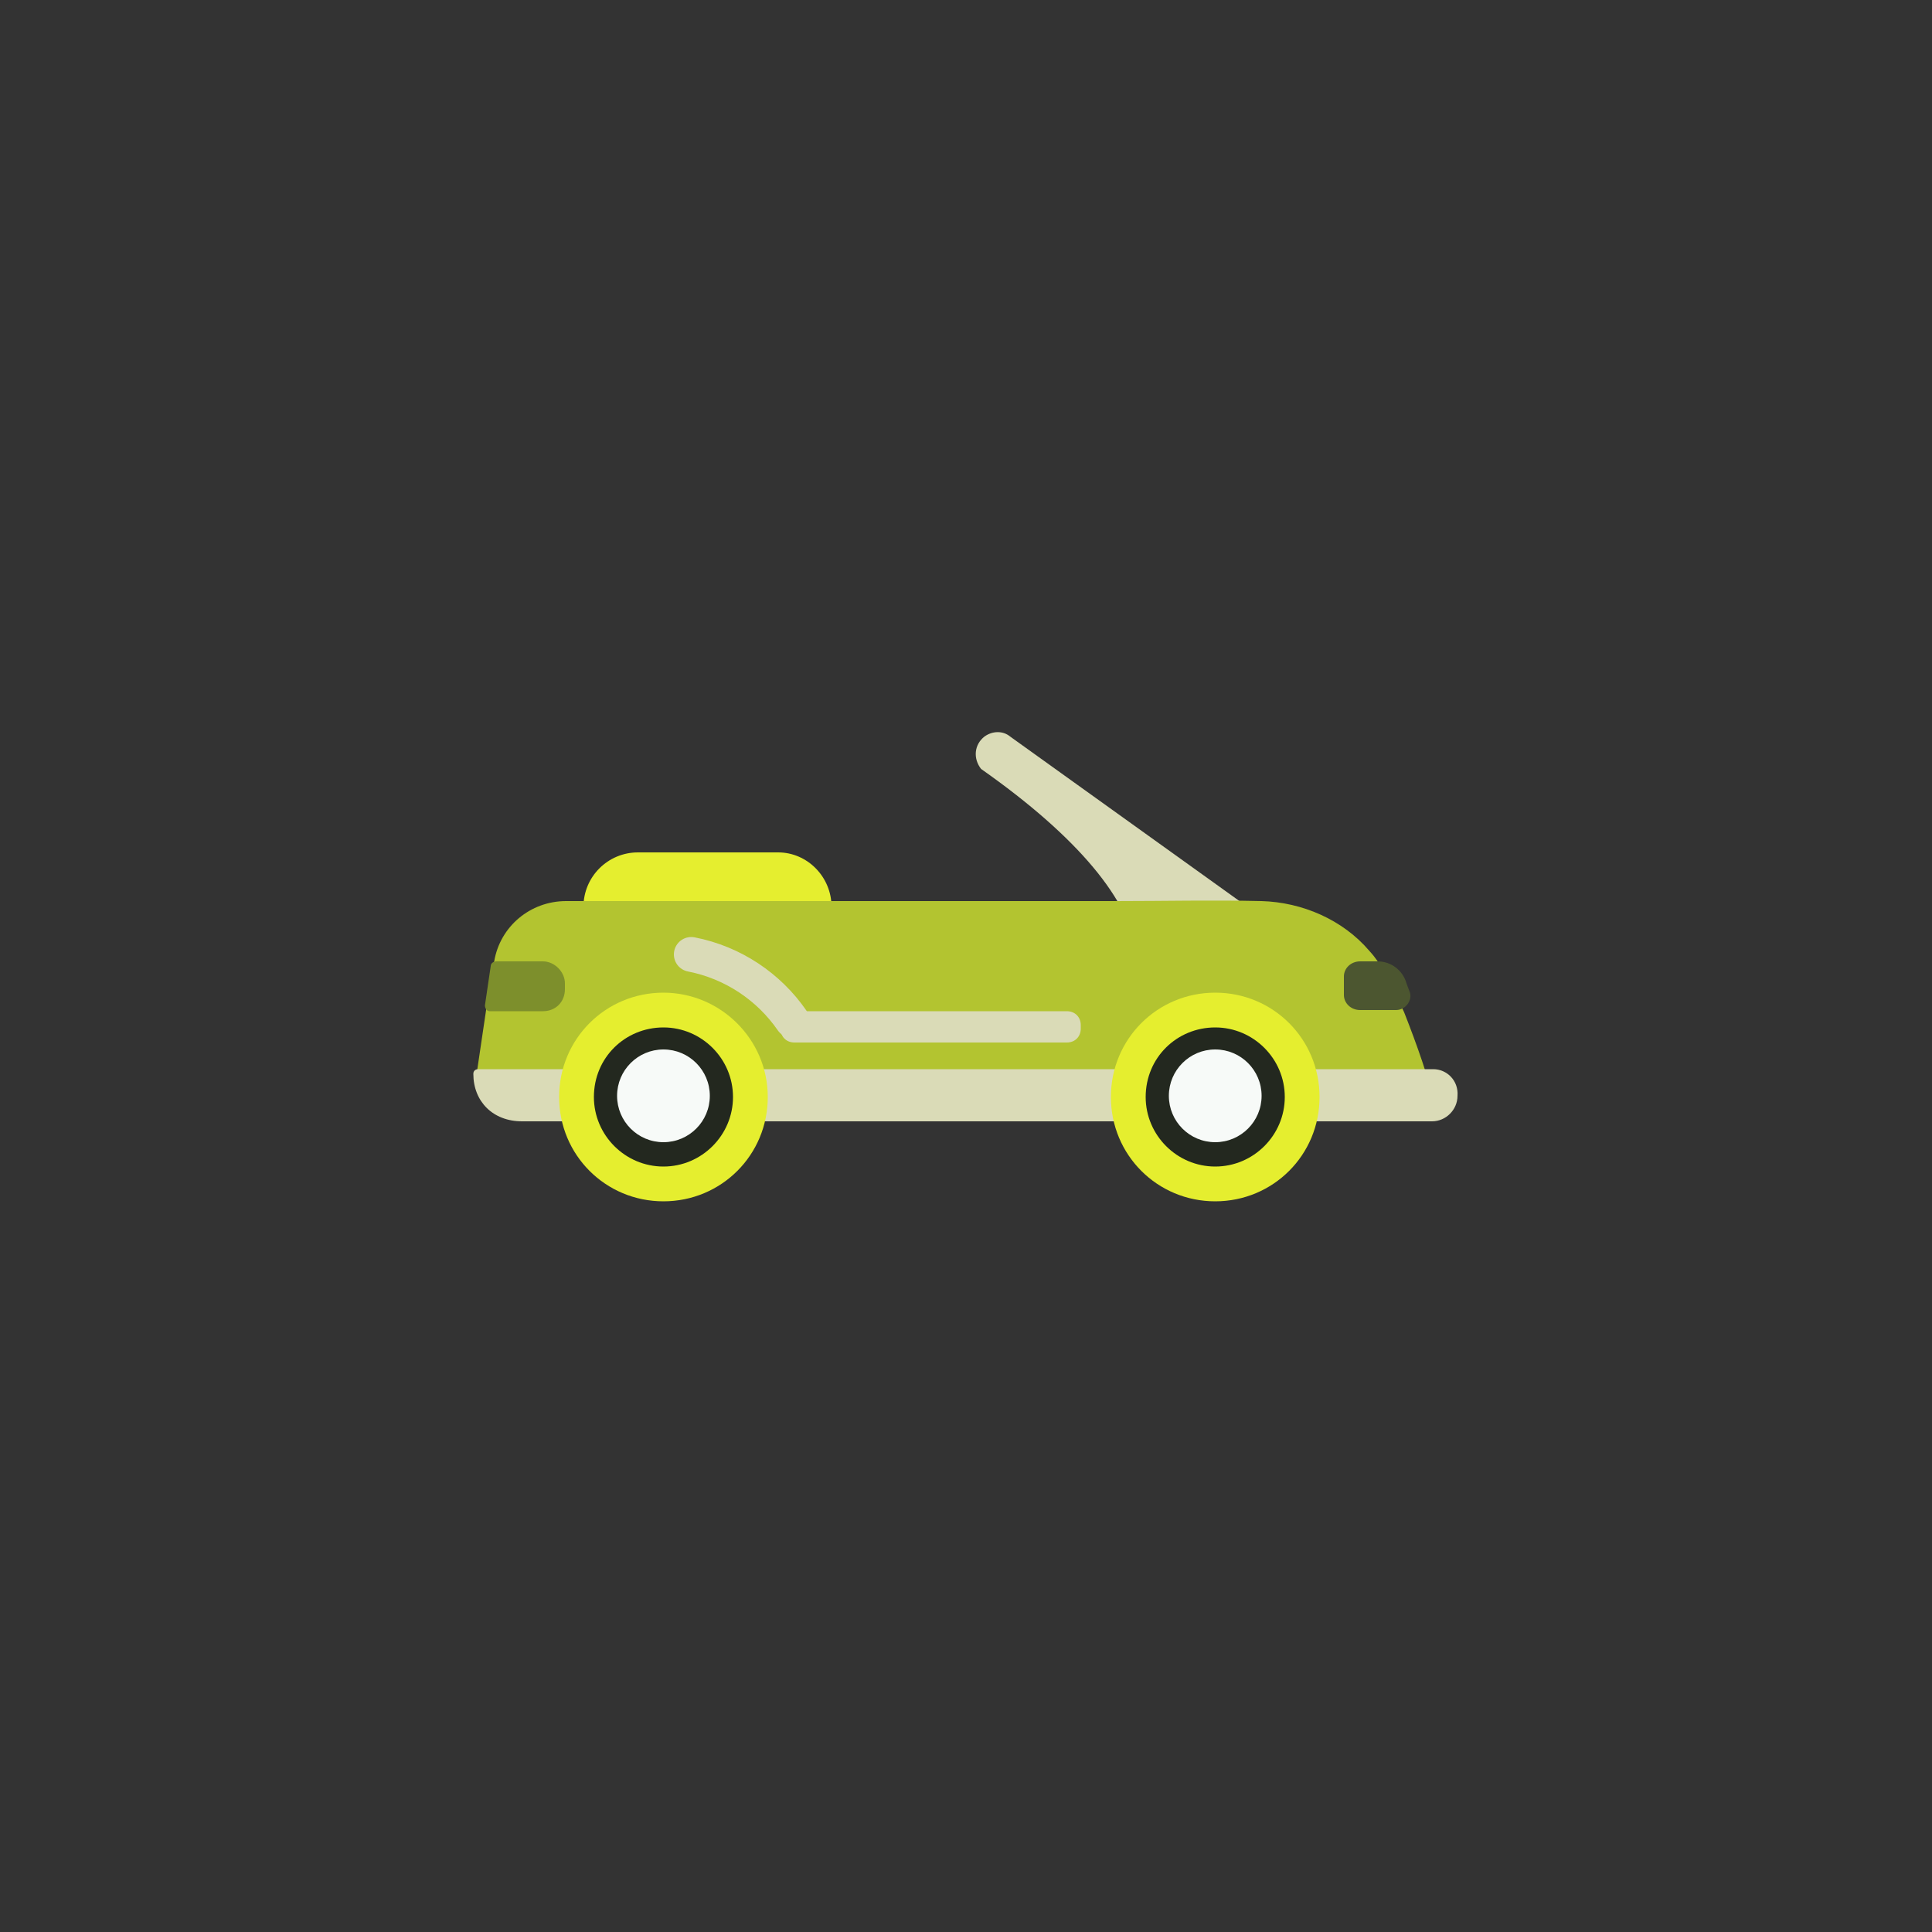 
<svg class="ldi-1boqpo" width="200px"  height="200px"  xmlns="http://www.w3.org/2000/svg" xmlns:xlink="http://www.w3.org/1999/xlink" viewBox="0 0 100 100" preserveAspectRatio="xMidYMid" style="background: none;"><rect x="0" y="0" width="100" height="100" style="fill:#333333;stroke:none;opacity:1;fill-opacity:1"/><!--?xml version="1.0" encoding="utf-8"?--><!--Generator: Adobe Illustrator 21.0.0, SVG Export Plug-In . SVG Version: 6.00 Build 0)--><svg version="1.1" id="圖層_1" xmlns="http://www.w3.org/2000/svg" xmlns:xlink="http://www.w3.org/1999/xlink" x="0px" y="0px" viewBox="0 0 100 100" style="transform-origin: 50px 50px 0px;" xml:space="preserve"><g style="transform-origin: 50px 50px 0px;"><g style="transform-origin: 50px 50px 0px; transform: scale(0.6);"><g style="transform-origin: 50px 50px 0px;"><g><style type="text/css" class="ld ld-tremble-px" style="transform-origin: 50px 50px 0px; animation-duration: 1s; animation-delay: -1s; animation-direction: normal;">.st0{fill:#333333;} .st1{fill:#FFFFFF;stroke:#E15B64;stroke-width:9;stroke-miterlimit:10;} .st2{fill:#E0E0E0;} .st3{fill:#666666;} .st4{fill:#77A4BD;} .st5{fill:#FFFFFF;} .st6{fill:none;stroke:#E0E0E0;stroke-width:4.149;stroke-linecap:round;stroke-linejoin:round;stroke-miterlimit:10;} .st7{fill:#E15B64;} .st8{fill:#FFFFFF;stroke:#E15B64;stroke-width:9.375;stroke-miterlimit:10;} .st9{fill:#FFFFFF;stroke:#333333;stroke-width:2.268;stroke-miterlimit:10;} .st10{fill:#E0E0E0;stroke:#666666;stroke-width:4;stroke-miterlimit:10;} .st11{fill:#CCCCCC;} .st12{fill:none;stroke:#666666;stroke-width:3.888;stroke-linecap:round;stroke-miterlimit:10;} .st13{fill:#E0E0E0;stroke:#E0E0E0;stroke-width:4.003;stroke-linecap:round;stroke-miterlimit:10;} .st14{fill:none;stroke:#E0E0E0;stroke-width:4;stroke-linecap:round;stroke-miterlimit:10;} .st15{fill:#66503A;} .st16{fill:#849B87;} .st17{fill:none;stroke:#666666;stroke-width:2;stroke-linecap:round;stroke-miterlimit:10;} .st18{fill:#F47E60;} .st19{fill:#ABBD81;} .st20{fill:#F8B26A;} .st21{fill:none;stroke:#808080;stroke-width:2;stroke-linecap:round;stroke-miterlimit:10;} .st22{fill:#D50D01;} .st23{fill:#F5E6C8;} .st24{fill:#4D85AB;} .st25{fill:#F5E169;} .st26{fill:#FFFFFF;stroke:#000000;stroke-miterlimit:10;} .st27{fill:#E6E6E6;} .st28{stroke:#000000;stroke-miterlimit:10;} .st29{fill:#C33737;} .st30{fill:#FFFFFF;stroke:#E15B64;stroke-width:3;stroke-linecap:round;stroke-miterlimit:10;} .st31{fill:#808080;} .st32{fill:none;stroke:#E0E0E0;stroke-width:3;stroke-linecap:round;stroke-miterlimit:10;} .st33{fill:#666666;stroke:#FFFFFF;stroke-width:0.583;stroke-linecap:round;stroke-miterlimit:10;} .st34{fill:none;stroke:#333333;stroke-width:4;stroke-linecap:round;stroke-miterlimit:10;} .st35{fill:#32517A;} .st36{fill:none;stroke:#E3CDB3;stroke-width:1.2;stroke-miterlimit:10;} .st37{fill:#E3CDB3;} .st38{fill:#849B87;stroke:#FFFFFF;stroke-width:1.5;stroke-miterlimit:10;} .st39{fill:none;stroke:#FFFFFF;stroke-width:4;stroke-miterlimit:10;} .st40{fill:#E15B64;stroke:#E0E0E0;stroke-width:3.399;stroke-miterlimit:10;} .st41{fill:none;stroke:#E15B64;stroke-width:11.25;stroke-miterlimit:10;} .st42{fill:#FFFFFF;stroke:#E15B64;stroke-width:10;stroke-miterlimit:10;} .st43{fill:none;stroke:#E15B64;stroke-width:12;stroke-miterlimit:10;} .st44{fill:none;stroke:#333333;stroke-width:5;stroke-miterlimit:10;} .st45{fill:none;stroke:#333333;stroke-width:4.186;stroke-miterlimit:10;} .st46{fill:#0071BC;stroke:#E15B64;stroke-width:9.375;stroke-miterlimit:10;} .st47{fill:#E15B64;stroke:#E15B64;stroke-width:9.375;stroke-miterlimit:10;} .st48{fill:none;stroke:#FFFFFF;stroke-width:10.689;stroke-miterlimit:10;} .st49{fill:none;stroke:#E15B64;stroke-width:8;stroke-miterlimit:10;} .st50{fill:#FFFFFF;stroke:#333333;stroke-width:3.855;stroke-miterlimit:10;} .st51{fill:none;stroke:#C33737;stroke-width:3.084;stroke-linecap:round;stroke-linejoin:bevel;stroke-miterlimit:10;} .st52{fill:#A0C8D7;stroke:#77A4BD;stroke-width:2.5;stroke-miterlimit:10;} .st53{fill:#A0C8D7;} .st54{fill:none;stroke:#FFFFFF;stroke-width:3.682;stroke-linecap:round;stroke-miterlimit:10;} .st55{opacity:0.5;fill:#666666;} .st56{fill:none;stroke:#333333;stroke-width:4.665;stroke-miterlimit:10;} .st57{fill:#849B87;stroke:#FFFFFF;stroke-width:1.433;stroke-miterlimit:10;} .st58{fill:none;stroke:#FFFFFF;stroke-width:2.51;stroke-linecap:round;stroke-miterlimit:10;} .st59{fill:none;stroke:#FFFFFF;stroke-width:2.23;stroke-linecap:round;stroke-miterlimit:10;} .st60{fill:none;stroke:#333333;stroke-width:1.777;stroke-miterlimit:10;} .st61{fill:none;stroke:#FFFFFF;stroke-width:3.504;stroke-linecap:round;stroke-miterlimit:10;} .st62{fill:none;stroke:#FFFFFF;stroke-width:1.754;stroke-linecap:round;stroke-miterlimit:10;} .st63{fill:none;stroke:#333333;stroke-width:1.63;stroke-miterlimit:10;} .st64{fill:none;stroke:#FFFFFF;stroke-width:1.616;stroke-linecap:round;stroke-miterlimit:10;} .st65{fill:none;stroke:#333333;stroke-width:1.501;stroke-miterlimit:10;} .st66{fill:#C2C2C2;} .st67{fill:none;stroke:#E0E0E0;stroke-width:4.003;stroke-linecap:round;stroke-miterlimit:10;} .st68{fill:none;stroke:#666666;stroke-width:2.72;stroke-linecap:round;stroke-miterlimit:10;} .st69{fill:#F8B26A;stroke:#333333;stroke-width:3.06;stroke-miterlimit:10;} .st70{fill:none;stroke:#FFFFFF;stroke-width:1.412;stroke-linecap:round;stroke-miterlimit:10;} .st71{fill:none;stroke:#333333;stroke-width:4.358;stroke-miterlimit:10;} .st72{fill:#77A4BD;stroke:#E0E0E0;stroke-width:3.2;stroke-miterlimit:10;} .st73{opacity:0.1;} .st74{fill:#E15B64;stroke:#E0E0E0;stroke-width:1.983;stroke-miterlimit:10;} .st75{fill:none;stroke:#FFFFFF;stroke-width:2.368;stroke-linecap:round;stroke-miterlimit:10;} .st76{fill:none;stroke:#A0C8D7;stroke-width:2.885;stroke-linecap:round;stroke-miterlimit:10;} .st77{fill:none;stroke:#F8B26A;stroke-width:2.694;stroke-linecap:round;stroke-miterlimit:10;} .st78{opacity:0.5;fill:#FFFFFF;} .st79{opacity:0.5;}</style><g class="ld ld-tremble-px" style="transform-origin: 50px 50px 0px; animation-duration: 1s; animation-delay: -0.964s; animation-direction: normal;"><path class="st7" d="M76.8,46.7l-12.1,2.2c-0.5-4.5-5-10-13.4-15.9c-0.7-0.9-0.6-2.1,0.3-2.8l0,0c0.7-0.5,1.6-0.5,2.2,0L76.8,46.7z" fill="#dadbb7" style="fill: rgb(218, 219, 183);"></path></g><g class="ld ld-tremble-px" style="transform-origin: 50px 50px 0px; animation-duration: 1s; animation-delay: -0.929s; animation-direction: normal;"><path class="st0" d="M38.4,44.9H17v0c0-2.6,2.1-4.7,4.7-4.7h12.1C36.3,40.2,38.4,42.3,38.4,44.9L38.4,44.9z" fill="#e5ee2f" style="fill: rgb(229, 238, 47);"></path></g><g class="ld ld-tremble-px" style="transform-origin: 50px 50px 0px; animation-duration: 1s; animation-delay: -0.893s; animation-direction: normal;"><path class="st18" d="M87.8,54c-0.2-0.4-0.3-0.7-0.5-1.1c-0.7-1.5-1.4-3-2.5-4.2c-2.3-2.7-5.8-4.2-9.3-4.3c-4.2-0.1-8.4,0-12.6,0 c-5.1,0-10.3,0-15.4,0c-5.1,0-10.3,0-15.4,0c-4,0-7.9,0-11.9,0c-1.6,0-3.2,0-4.7,0c-3.1,0-5.7,2.2-6.2,5.2c0,0.1-0.1,0.2-0.1,0.3 l-0.6,3.9l-0.8,5.4c0,2.2,1.8,4.1,4.1,4.1c0.2,0,0.4,0,0.6,0c1.8,0,3.5,0,5.3,0c3.1,0,6.3,0,9.4,0c4.1,0,8.1,0,12.2,0 c4.5,0,9,0,13.4,0c4.4,0,8.8,0,13.3,0c3.9,0,7.8,0,11.6,0c2.9,0,5.7,0,8.6,0c0.9,0,1.8,0,2.7,0c0.7,0,1.9,0.2,1.6-0.8 C89.9,59.6,88.9,56.8,87.8,54z" fill="#b3c430" style="fill: rgb(179, 196, 48);"></path></g><g class="ld ld-tremble-px" style="transform-origin: 50px 50px 0px; animation-duration: 1s; animation-delay: -0.857s; animation-direction: normal;"><path class="st29" d="M13.5,49.6h-4C9.2,49.6,9,49.8,9,50l-0.5,3.4c0,0.3,0.2,0.5,0.4,0.5h4.6c1.1,0,1.9-0.8,1.9-1.9v-0.5 C15.4,50.5,14.5,49.6,13.5,49.6z" fill="#7d8f2c" style="fill: rgb(125, 143, 44);"></path></g><g class="ld ld-tremble-px" style="transform-origin: 50px 50px 0px; animation-duration: 1s; animation-delay: -0.821s; animation-direction: normal;"><path class="st2" d="M88,51.5c-0.3-1.1-1.3-1.9-2.5-1.9H84c-0.8,0-1.4,0.6-1.4,1.3v1.6c0,0.7,0.6,1.3,1.4,1.3h3.1 c0.8,0,1.4-0.8,1.2-1.5L88,51.5z" fill="#4c5630" style="fill: rgb(76, 86, 48);"></path></g><g class="ld ld-tremble-px" style="transform-origin: 50px 50px 0px; animation-duration: 1s; animation-delay: -0.786s; animation-direction: normal;"><path class="st7" d="M90.3,58.9H7.9c0,0-0.4,0-0.4,0.4c0,2.4,1.7,4.1,4.2,4.1h78.5c1.2,0,2.2-1,2.2-2.2v0 C92.5,59.9,91.5,58.9,90.3,58.9z" fill="#dadbb7" style="fill: rgb(218, 219, 183);"></path></g><g style="transform-origin: 50px 50px 0px;"><g><g class="ld ld-tremble-px" style="transform-origin: 50px 50px 0px; animation-duration: 1s; animation-delay: -0.75s; animation-direction: normal;"><circle class="st5" cx="23.9" cy="61.2" r="7.5" fill="#23281f" style="fill: rgb(35, 40, 31);"></circle></g><g class="ld ld-tremble-px" style="transform-origin: 50px 50px 0px; animation-duration: 1s; animation-delay: -0.714s; animation-direction: normal;"><path class="st0" d="M23.9,55.3c3.3,0,6,2.7,6,6c0,3.3-2.7,6-6,6s-6-2.7-6-6C17.9,57.9,20.6,55.3,23.9,55.3 M23.9,52.3 c-5,0-9,4-9,9s4,9,9,9s9-4,9-9S28.8,52.3,23.9,52.3L23.9,52.3z" fill="#e5ee2f" style="fill: rgb(229, 238, 47);"></path></g></g></g><g class="ld ld-tremble-px" style="transform-origin: 50px 50px 0px; animation-duration: 1s; animation-delay: -0.679s; animation-direction: normal;"><path class="st30" d="M26.3,49c3.6,0.7,6.7,2.8,8.7,5.7" stroke="#dadbb7" fill="#23281f" style="stroke: rgb(218, 219, 183); fill: rgb(35, 40, 31);"></path></g><g style="transform-origin: 50px 50px 0px;"><g><g class="ld ld-tremble-px" style="transform-origin: 50px 50px 0px; animation-duration: 1s; animation-delay: -0.643s; animation-direction: normal;"><circle class="st27" cx="23.9" cy="61.2" r="4" fill="#f7faf8" style="fill: rgb(247, 250, 248);"></circle></g></g></g><g style="transform-origin: 50px 50px 0px;"><g><g class="ld ld-tremble-px" style="transform-origin: 50px 50px 0px; animation-duration: 1s; animation-delay: -0.607s; animation-direction: normal;"><circle class="st5" cx="71.5" cy="61.2" r="7.5" fill="#23281f" style="fill: rgb(35, 40, 31);"></circle></g><g class="ld ld-tremble-px" style="transform-origin: 50px 50px 0px; animation-duration: 1s; animation-delay: -0.571s; animation-direction: normal;"><path class="st0" d="M71.5,55.3c3.3,0,6,2.7,6,6c0,3.3-2.7,6-6,6c-3.3,0-6-2.7-6-6C65.5,57.9,68.2,55.3,71.5,55.3 M71.5,52.3 c-5,0-9,4-9,9s4,9,9,9s9-4,9-9S76.5,52.3,71.5,52.3L71.5,52.3z" fill="#e5ee2f" style="fill: rgb(229, 238, 47);"></path></g></g></g><g style="transform-origin: 50px 50px 0px;"><g><g class="ld ld-tremble-px" style="transform-origin: 50px 50px 0px; animation-duration: 1s; animation-delay: -0.536s; animation-direction: normal;"><circle class="st27" cx="71.5" cy="61.2" r="4" fill="#f7faf8" style="fill: rgb(247, 250, 248);"></circle></g></g></g><g class="ld ld-tremble-px" style="transform-origin: 50px 50px 0px; animation-duration: 1s; animation-delay: -0.5s; animation-direction: normal;"><path class="st7" d="M58.7,56.6H35.2c-0.7,0-1.2-0.5-1.2-1.2v-0.3c0-0.7,0.5-1.2,1.2-1.2h23.5c0.7,0,1.2,0.5,1.2,1.2v0.3 C59.9,56.1,59.4,56.6,58.7,56.6z" fill="#dadbb7" style="fill: rgb(218, 219, 183);"></path></g></g></g></g></g><style type="text/css" class="ld ld-tremble-px" style="transform-origin: 50px 50px 0px; animation-duration: 1s; animation-delay: -0.286s; animation-direction: normal;">path,ellipse,circle,rect,polygon,polyline,line { stroke-width: 0; }@keyframes ld-tremble-px {
  0% {
    -webkit-transform: translate(1px, 1px);
    transform: translate(1px, 1px);
  }
  5% {
    -webkit-transform: translate(0, 1px);
    transform: translate(0, 1px);
  }
  10% {
    -webkit-transform: translate(1px, 2px);
    transform: translate(1px, 2px);
  }
  15% {
    -webkit-transform: translate(2px, 1px);
    transform: translate(2px, 1px);
  }
  20% {
    -webkit-transform: translate(3px, 0);
    transform: translate(3px, 0);
  }
  25% {
    -webkit-transform: translate(1px, 2px);
    transform: translate(1px, 2px);
  }
  30% {
    -webkit-transform: translate(1px, 3px);
    transform: translate(1px, 3px);
  }
  35% {
    -webkit-transform: translate(0, 1px);
    transform: translate(0, 1px);
  }
  40% {
    -webkit-transform: translate(1px, 1px);
    transform: translate(1px, 1px);
  }
  45% {
    -webkit-transform: translate(1px, 0);
    transform: translate(1px, 0);
  }
  50% {
    -webkit-transform: translate(2px, 1px);
    transform: translate(2px, 1px);
  }
  55% {
    -webkit-transform: translate(1px, 2px);
    transform: translate(1px, 2px);
  }
  60% {
    -webkit-transform: translate(3px, 1px);
    transform: translate(3px, 1px);
  }
  65% {
    -webkit-transform: translate(0, 2px);
    transform: translate(0, 2px);
  }
  70% {
    -webkit-transform: translate(3px, 0);
    transform: translate(3px, 0);
  }
  75% {
    -webkit-transform: translate(0, 0);
    transform: translate(0, 0);
  }
  80% {
    -webkit-transform: translate(2px, 3px);
    transform: translate(2px, 3px);
  }
  85% {
    -webkit-transform: translate(1px, 0);
    transform: translate(1px, 0);
  }
  90% {
    -webkit-transform: translate(0, 2px);
    transform: translate(0, 2px);
  }
  95% {
    -webkit-transform: translate(3px, 2px);
    transform: translate(3px, 2px);
  }
}
@-webkit-keyframes ld-tremble-px {
  0% {
    -webkit-transform: translate(1px, 1px);
    transform: translate(1px, 1px);
  }
  5% {
    -webkit-transform: translate(0, 1px);
    transform: translate(0, 1px);
  }
  10% {
    -webkit-transform: translate(1px, 2px);
    transform: translate(1px, 2px);
  }
  15% {
    -webkit-transform: translate(2px, 1px);
    transform: translate(2px, 1px);
  }
  20% {
    -webkit-transform: translate(3px, 0);
    transform: translate(3px, 0);
  }
  25% {
    -webkit-transform: translate(1px, 2px);
    transform: translate(1px, 2px);
  }
  30% {
    -webkit-transform: translate(1px, 3px);
    transform: translate(1px, 3px);
  }
  35% {
    -webkit-transform: translate(0, 1px);
    transform: translate(0, 1px);
  }
  40% {
    -webkit-transform: translate(1px, 1px);
    transform: translate(1px, 1px);
  }
  45% {
    -webkit-transform: translate(1px, 0);
    transform: translate(1px, 0);
  }
  50% {
    -webkit-transform: translate(2px, 1px);
    transform: translate(2px, 1px);
  }
  55% {
    -webkit-transform: translate(1px, 2px);
    transform: translate(1px, 2px);
  }
  60% {
    -webkit-transform: translate(3px, 1px);
    transform: translate(3px, 1px);
  }
  65% {
    -webkit-transform: translate(0, 2px);
    transform: translate(0, 2px);
  }
  70% {
    -webkit-transform: translate(3px, 0);
    transform: translate(3px, 0);
  }
  75% {
    -webkit-transform: translate(0, 0);
    transform: translate(0, 0);
  }
  80% {
    -webkit-transform: translate(2px, 3px);
    transform: translate(2px, 3px);
  }
  85% {
    -webkit-transform: translate(1px, 0);
    transform: translate(1px, 0);
  }
  90% {
    -webkit-transform: translate(0, 2px);
    transform: translate(0, 2px);
  }
  95% {
    -webkit-transform: translate(3px, 2px);
    transform: translate(3px, 2px);
  }
}
.ld.ld-tremble-px {
  -webkit-animation: ld-tremble-px 1s infinite;
  animation: ld-tremble-px 1s infinite;
}
</style></svg></svg>
